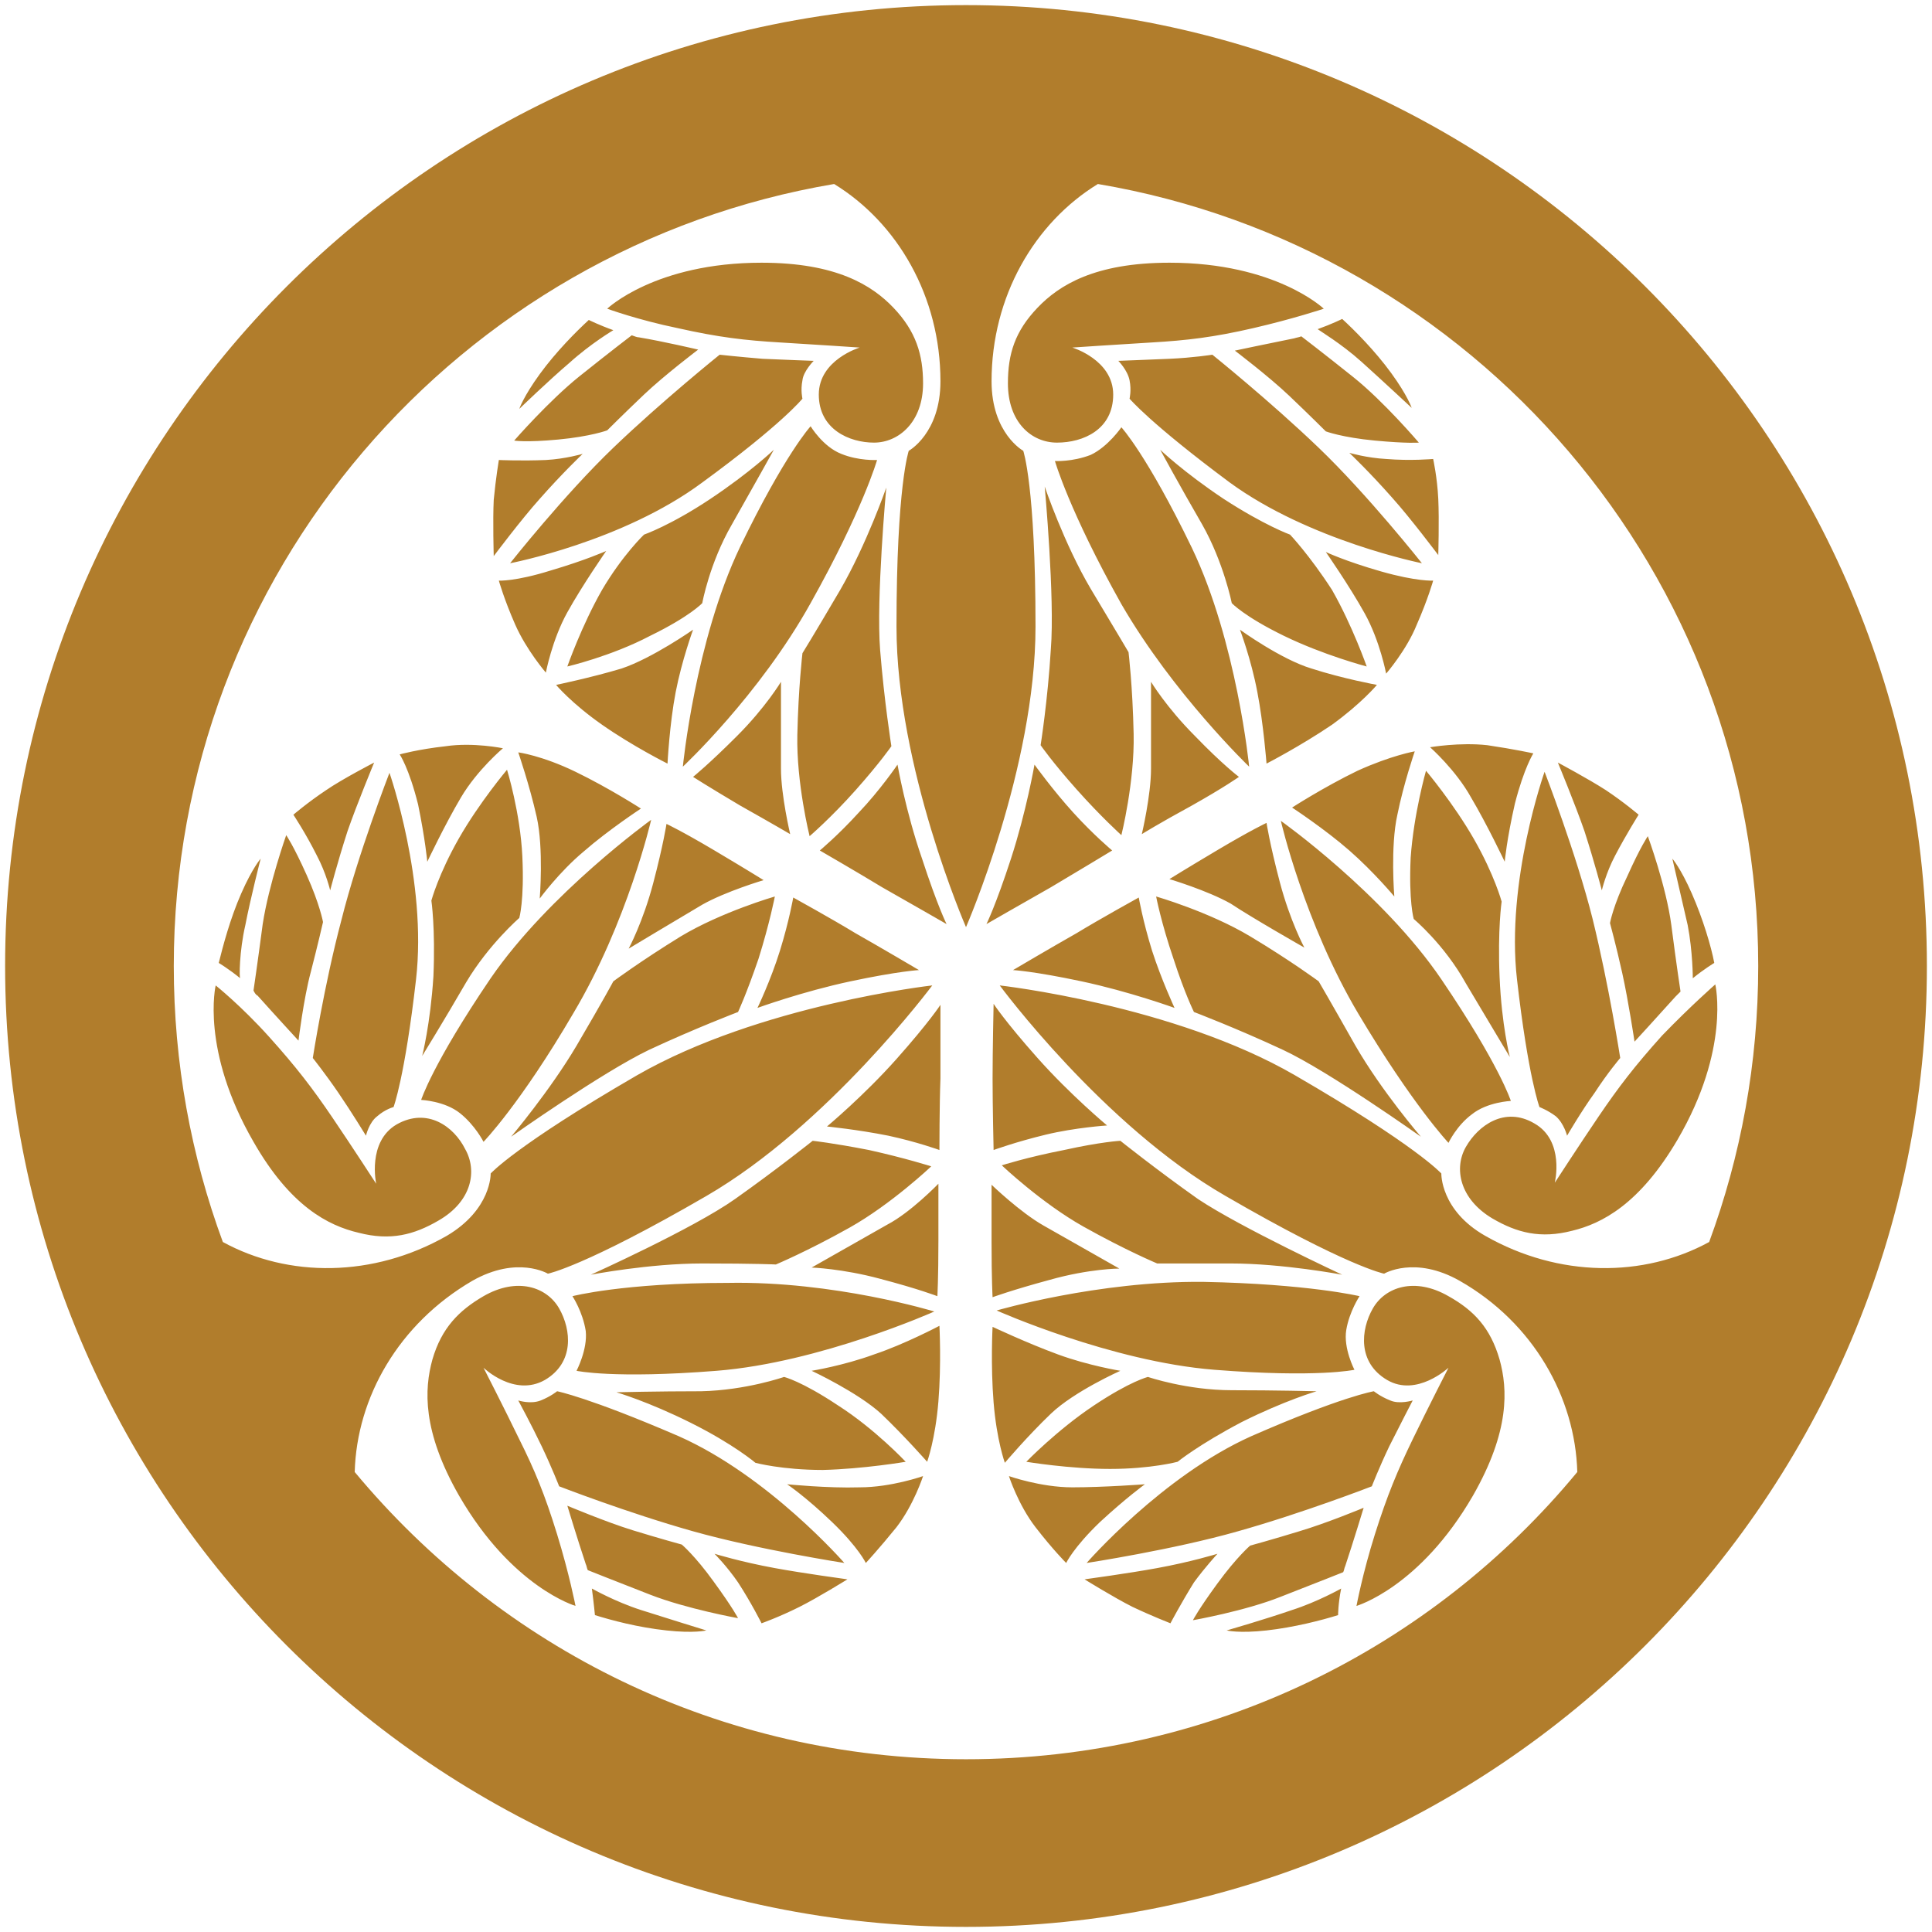 <?xml version="1.0" encoding="utf-8"?>
<!-- Generator: Adobe Illustrator 27.0.1, SVG Export Plug-In . SVG Version: 6.00 Build 0)  -->
<svg version="1.1" id="レイヤー_1" xmlns="http://www.w3.org/2000/svg" xmlns:xlink="http://www.w3.org/1999/xlink" x="0px"
	 y="0px" viewBox="0 0 189 189" style="enable-background:new 0 0 189 189;" xml:space="preserve">
<style type="text/css">
	.st0{fill:#B17D2C;}
</style>
<g>
	<g>
		<path class="st0" d="M94.5,0.5c-51.9,0-94,42.1-94,94c0,51.9,42.1,94,94,94s94-42.1,94-94C188.5,42.6,146.4,0.5,94.5,0.5z
			 M145.3,120.9c-4.4-2.5-4.3-6.1-4.3-6.1s-2.4-2.7-14.3-9.6c-11.9-6.9-28.9-8.8-28.9-8.8s10.1,13.7,22.1,20.6
			c11.9,6.9,15.5,7.6,15.5,7.6s3-1.8,7.4,0.7c7.2,4.1,11.3,11.4,11.5,18.7c-14.2,17.2-35.7,28.1-59.8,28.1S49,161.2,34.7,144
			c0.2-7.3,4.3-14.5,11.5-18.7c4.4-2.5,7.4-0.7,7.4-0.7s3.6-0.7,15.5-7.6c11.9-6.9,22.1-20.6,22.1-20.6s-16.9,1.9-28.9,8.8
			c-11.9,6.9-14.3,9.6-14.3,9.6s0.1,3.5-4.3,6.1c-7.2,4.1-15.5,4.1-21.9,0.6c-3.1-8.4-4.8-17.5-4.8-27c0-38.4,27.9-70.3,64.6-76.5
			c6.2,3.8,10.4,11,10.4,19.3c0,5.1-3.1,6.8-3.1,6.8s-1.2,3.4-1.2,17.2c0,13.8,6.8,29.4,6.8,29.4s6.8-15.6,6.8-29.4
			c0-13.8-1.2-17.2-1.2-17.2s-3.1-1.7-3.1-6.8c0-8.3,4.2-15.5,10.4-19.3c36.7,6.2,64.6,38.1,64.6,76.5c0,9.5-1.7,18.6-4.8,27
			C160.8,125,152.5,125,145.3,120.9z M83.7,77.3c2.4-2.7,3.5-4.3,3.5-4.3s-0.7-4.4-1.1-9.4c-0.4-5,0.6-15.9,0.6-15.9
			s-1.9,5.5-4.5,10c-2.7,4.6-3.7,6.2-3.7,6.2s-0.4,3.4-0.5,8c-0.1,4.7,1.2,9.9,1.2,9.9S81.3,80,83.7,77.3z M85.8,45
			c0,0-1.8,0.1-3.5-0.6c-1.8-0.7-3-2.7-3-2.7s-2.5,2.7-6.9,11.8C68,62.7,66.8,75,66.8,75s7.5-7,12.5-16C84.4,49.9,85.8,45,85.8,45z
			 M60,32.3c-1.4-0.5-2.4-1-2.4-1c-1.2,1.1-3.2,3.1-4.8,5.3c-1.6,2.2-2,3.4-2,3.4s2.9-2.8,4.9-4.5C57.8,33.6,60,32.3,60,32.3z
			 M87.8,74.8c0,0-1.7,2.5-3.8,4.7c-2,2.2-3.8,3.7-3.8,3.7s3.8,2.2,6.1,3.6c2.3,1.3,6.3,3.6,6.3,3.6s-0.9-1.8-2.4-6.4
			C88.6,79.4,87.8,74.8,87.8,74.8z M76.4,75.2c0-2.6,0-8.5,0-8.5s-1.5,2.5-4.3,5.3c-2.8,2.8-4.3,4-4.3,4s1.4,0.9,4.6,2.8
			c3.2,1.8,4.9,2.8,4.9,2.8S76.4,77.8,76.4,75.2z M52.8,48.8c2.2-2.5,4.2-4.4,4.2-4.4s-1.7,0.5-3.6,0.6c-2.4,0.1-4.6,0-4.6,0
			s-0.3,1.8-0.5,3.9c-0.1,2,0,5.5,0,5.5S51,50.8,52.8,48.8z M76.3,33.5c3.4,0.2,7.8,0.5,7.8,0.5s-4,1.2-4,4.6c0,3.4,3,4.7,5.4,4.7
			c2.4,0,4.8-2,4.8-5.8c0-2.8-0.7-5.1-2.9-7.4c-2.1-2.2-5.6-4.4-12.9-4.4c-10.4,0-15.1,4.5-15.1,4.5s3,1.1,6.9,1.9
			C70.3,33,72.9,33.3,76.3,33.5z M66.1,67.7c0.6-3.1,1.7-6.1,1.7-6.1s-4,2.8-7,3.8c-3,0.9-6.4,1.6-6.4,1.6s1.5,1.8,4.5,3.9
			c3,2.1,6.4,3.8,6.4,3.8S65.5,70.8,66.1,67.7z M79.6,35.3c0,0-2.8-0.1-5-0.2c-2.4-0.2-4.2-0.4-4.2-0.4s-5.6,4.5-10.4,9.1
			c-4.8,4.6-10.1,11.3-10.1,11.3s11-2.1,18.8-7.9c7.8-5.7,9.8-8.2,9.8-8.2s-0.2-0.8,0-1.8C78.6,36.3,79.6,35.3,79.6,35.3z
			 M58.9,57.7c-2,3.5-3.4,7.5-3.4,7.5s4.3-1,8.1-3c3.9-1.9,5.1-3.2,5.1-3.2s0.7-3.9,2.9-7.7c2.1-3.7,4.1-7.3,4.1-7.3
			s-2.3,2.2-6.2,4.8c-3.9,2.6-6.5,3.5-6.5,3.5S60.9,54.3,58.9,57.7z M48.8,56.8c0,0,0.5,1.8,1.6,4.3c1.1,2.5,3,4.7,3,4.7
			s0.6-3.2,2.1-5.9c1.5-2.7,3.8-6,3.8-6s-2,0.9-5.4,1.9C50.4,56.9,48.8,56.8,48.8,56.8z M54.6,43c3.2-0.3,4.8-0.9,4.8-0.9
			s1.6-1.6,3.6-3.5c2-1.9,5.3-4.4,5.3-4.4s-3.4-0.8-5.8-1.2c-0.2,0-0.4-0.1-0.7-0.2c0,0-2.1,1.6-5.1,4c-3,2.4-6.4,6.3-6.4,6.3
			S51.4,43.3,54.6,43z M54.5,136.1c0,0-0.6,0.5-1.6,0.9c-1,0.4-2.2,0-2.2,0s1.3,2.4,2.3,4.5c1,2.1,1.7,3.9,1.7,3.9s6.7,2.6,13.1,4.4
			c6.4,1.8,14.8,3.1,14.8,3.1s-7.4-8.5-16.2-12.4C57.6,136.7,54.5,136.1,54.5,136.1z M91.9,112.5c0,0,0-4.4,0.1-7c0-2.7,0-7.2,0-7.2
			s-1.1,1.7-4.3,5.3c-3.2,3.6-6.8,6.6-6.8,6.6s3,0.3,6,0.9C89.7,111.7,91.9,112.5,91.9,112.5z M50.8,140.8c-1.5-3.1-3.5-7-3.5-7
			s3,2.9,6,1.2c2.9-1.7,2.6-4.9,1.4-7c-1.2-2.1-4.1-3.1-7.4-1.2c-2.4,1.4-4.1,3.1-5,6.2c-0.8,2.9-1,7,2.6,13.3
			c5.2,9,11.4,10.8,11.4,10.8s-0.6-3.1-1.8-7C53.3,146.2,52.3,143.8,50.8,140.8z M56.4,134.1c0,0,3.6,0.8,13.7,0
			c10.1-0.8,21.3-5.8,21.3-5.8s-9.8-3-20.2-2.8C61,125.5,56,126.8,56,126.8s1,1.5,1.3,3.4C57.5,132,56.4,134.1,56.4,134.1z
			 M88.6,143c0,0-3-3.2-6.6-5.5c-3.6-2.4-5.3-2.8-5.3-2.8s-3.7,1.3-8.1,1.4c-4.3,0-8.3,0.1-8.3,0.1s3.1,0.9,7.3,3
			c4.2,2.1,6.3,3.9,6.3,3.9s2.6,0.7,6.6,0.7C84.5,143.7,88.6,143,88.6,143z M75.9,123.7c0,0,3.1-1.3,7.2-3.6c4.1-2.3,8-6,8-6
			s-2.5-0.8-6.1-1.6c-3.6-0.7-5.5-0.9-5.5-0.9s-3.5,2.8-7.6,5.7c-4.1,2.9-14.1,7.4-14.1,7.4s5.7-1.1,10.9-1.1
			C74,123.6,75.9,123.7,75.9,123.7z M86.8,119.8c-2.3,1.3-7.4,4.2-7.4,4.2s3,0.1,6.7,1.1c3.8,1,5.6,1.7,5.6,1.7s0.1-1.7,0.1-5.4
			c0-3.7,0-5.6,0-5.6S89.1,118.6,86.8,119.8z M85.5,132.5c-3,1.1-6.1,1.6-6.1,1.6s4.5,2.1,6.8,4.2c2.3,2.2,4.5,4.7,4.5,4.7
			s0.8-2.2,1.1-5.9c0.3-3.7,0.1-7.4,0.1-7.4S88.5,131.5,85.5,132.5z M69.9,152c0,0,1.2,1.2,2.3,2.8c1.3,2,2.3,4,2.3,4
			s1.7-0.6,3.7-1.6c1.8-0.9,4.7-2.7,4.7-2.7s-4.4-0.6-7.1-1.1C72.5,152.8,69.9,152,69.9,152z M66.7,151.1c0,0-2.2-0.6-4.8-1.4
			c-2.6-0.8-6.4-2.4-6.4-2.4s1,3.3,1.8,5.7c0.1,0.2,0.1,0.4,0.2,0.6c0,0,2.5,1,6.1,2.4c3.6,1.4,8.6,2.3,8.6,2.3s-0.5-1-2.4-3.6
			C68,152.2,66.7,151.1,66.7,151.1z M77,145.2c0,0,1.8,1.2,4.4,3.7c2.6,2.5,3.3,4,3.3,4s1.3-1.4,3-3.5c1.7-2.2,2.6-5,2.6-5
			s-3.1,1.1-6.2,1.1C81,145.6,77,145.2,77,145.2z M57.9,155.4c0.2,1.5,0.3,2.6,0.3,2.6c1.6,0.5,4.2,1.2,7,1.5c2.7,0.3,3.9,0,3.9,0
			s-3.9-1.2-6.4-2C60.2,156.7,57.9,155.4,57.9,155.4z M68.7,88.5c2.3-1.3,6-2.4,6-2.4s-1.6-1-4.8-2.9c-3.2-1.9-4.7-2.6-4.7-2.6
			s-0.3,2-1.3,5.8c-1,3.8-2.4,6.4-2.4,6.4S66.5,89.8,68.7,88.5z M41.3,103.3c0,0,2.1-3.4,4.3-7.2c2.2-3.7,5.2-6.3,5.2-6.3
			s0.5-1.7,0.3-6c-0.2-4.3-1.5-8.5-1.5-8.5s-2.7,3.2-4.7,6.7c-2,3.5-2.7,6.1-2.7,6.1s0.4,2.7,0.2,7.4
			C42.1,100.2,41.3,103.3,41.3,103.3z M63.7,80.2c0,0-10,7.2-15.7,15.5c-5.7,8.4-6.8,11.9-6.8,11.9s2.3,0.1,3.8,1.3
			c1.5,1.2,2.3,2.8,2.3,2.8s3.6-3.7,8.8-12.6C61.4,90.2,63.7,80.2,63.7,80.2z M32.3,87.1c0,0,0.7-2.7,1.7-5.8
			c0.9-2.6,2.6-6.7,2.6-6.7s-3.1,1.6-4.7,2.7c-1.8,1.2-3.2,2.4-3.2,2.4s1.2,1.8,2.3,4C31.9,85.4,32.3,87.1,32.3,87.1z M30.6,103.5
			c0,0,1.2,1.5,2.5,3.4c1.3,1.9,2.7,4.2,2.7,4.2s0.3-1.3,1.1-1.9c0.8-0.7,1.6-0.9,1.6-0.9s1.1-2.9,2.2-12.5
			c1.1-9.6-2.6-20.2-2.6-20.2s-3.1,8-4.7,14.4C31.7,96.4,30.6,103.5,30.6,103.5z M25.2,97.4c1.7,1.9,4,4.4,4,4.4s0.5-4.1,1.2-6.7
			c0.7-2.7,1.2-4.9,1.2-4.9s-0.3-1.7-1.6-4.6c-1.3-2.9-2-3.9-2-3.9s-1.7,4.8-2.3,8.7c-0.5,3.8-0.9,6.5-0.9,6.5
			C24.9,97.1,25,97.3,25.2,97.4z M41.8,84.3c0,0,1.7-3.6,3.3-6.3c1.6-2.7,4.1-4.8,4.1-4.8s-2.9-0.6-5.6-0.2
			c-2.7,0.3-4.5,0.8-4.5,0.8s0.9,1.3,1.8,4.9C41.6,82.1,41.8,84.3,41.8,84.3z M38.8,110c-2.9,1.7-2,5.8-2,5.8s-2.4-3.7-4.3-6.5
			c-1.9-2.8-3.5-4.9-6.2-7.9c-2.7-3-5.2-5-5.2-5s-1.5,6.3,3.7,15.3c3.6,6.3,7.3,8.2,10.3,8.9c3.1,0.8,5.4,0.2,7.8-1.2
			c3.3-1.9,3.8-4.9,2.6-7C44.4,110.2,41.8,108.3,38.8,110z M75.8,87.7c0,0-5.2,1.5-9.2,3.9C62.7,94,60,96,60,96s-0.9,1.7-3.6,6.3
			c-2.6,4.4-6.4,8.9-6.4,8.9s8.9-6.3,13.5-8.5c4.5-2.1,8.7-3.7,8.7-3.7s0.8-1.7,2-5.2C75.3,90.3,75.8,87.7,75.8,87.7z M77.6,87.8
			c0,0-0.4,2.3-1.3,5.2c-0.9,2.9-2.2,5.6-2.2,5.6s4.4-1.6,9.1-2.6c4.7-1,6.7-1.1,6.7-1.1s-3.9-2.3-6.2-3.6
			C81.4,89.9,77.6,87.8,77.6,87.8z M57.1,83.3c2.4-2.1,5.6-4.2,5.6-4.2s-3.1-2-6.4-3.6c-3.3-1.6-5.6-1.9-5.6-1.9s1.1,3.2,1.8,6.3
			c0.7,3.1,0.3,8,0.3,8S54.7,85.3,57.1,83.3z M24,90.5c0.5-2.6,1.5-6.5,1.5-6.5s-0.8,0.9-1.9,3.4c-1.1,2.5-1.8,5.2-2.2,6.8
			c0,0,1,0.6,2.1,1.5C23.4,95.7,23.4,93.1,24,90.5z M126.2,52.3c0,0-2.5-0.9-6.5-3.5c-3.9-2.6-6.2-4.8-6.2-4.8s1.9,3.5,4.1,7.3
			c2.1,3.7,2.9,7.7,2.9,7.7s1.2,1.3,5.1,3.2c3.9,1.9,8.1,3,8.1,3s-1.4-4-3.4-7.5C128.1,54.3,126.2,52.3,126.2,52.3z M135.6,44.9
			c-1.9-0.1-3.6-0.6-3.6-0.6s2,1.9,4.2,4.4c1.8,2,4.5,5.6,4.5,5.6s0.1-3.4,0-5.5c-0.1-2.1-0.5-3.9-0.5-3.9S138,45.1,135.6,44.9z
			 M134.7,67c0,0-3.3-0.6-6.4-1.6c-3-0.9-7-3.8-7-3.8s1.1,2.9,1.7,6.1c0.6,3.1,0.9,7,0.9,7s3.3-1.7,6.4-3.8
			C133.2,68.8,134.7,67,134.7,67z M116.6,78.8c3.2-1.8,4.6-2.8,4.6-2.8s-1.6-1.2-4.3-4c-2.8-2.8-4.3-5.3-4.3-5.3s0,5.9,0,8.5
			c0,2.6-0.9,6.4-0.9,6.4S113.3,80.6,116.6,78.8z M133.2,35.4c2,1.8,4.9,4.5,4.9,4.5s-0.4-1.2-2-3.4c-1.6-2.2-3.6-4.2-4.8-5.3
			c0,0-1,0.5-2.4,1C129,32.3,131.2,33.6,133.2,35.4z M108.9,38.6c0-3.4-4-4.6-4-4.6s4.4-0.3,7.8-0.5c3.4-0.2,6-0.5,9.9-1.4
			c3.9-0.9,6.9-1.9,6.9-1.9s-4.7-4.5-15.1-4.5c-7.3,0-10.8,2.2-12.9,4.4c-2.2,2.3-2.9,4.5-2.9,7.4c0,3.8,2.3,5.8,4.8,5.8
			C106,43.3,108.9,42,108.9,38.6z M129,43.8c-4.8-4.6-10.4-9.1-10.4-9.1s-1.9,0.3-4.2,0.4c-2.3,0.1-5,0.2-5,0.2s0.9,0.9,1.1,1.9
			c0.2,1,0,1.8,0,1.8s2,2.4,9.8,8.2c7.8,5.7,18.8,7.9,18.8,7.9S133.8,48.4,129,43.8z M132.4,36.9c-3-2.4-5.1-4-5.1-4
			c-0.2,0.1-0.4,0.1-0.7,0.2c-2.5,0.5-5.8,1.2-5.8,1.2s3.3,2.5,5.3,4.4c2,1.9,3.6,3.5,3.6,3.5s1.6,0.6,4.8,0.9
			c3.2,0.3,4.3,0.2,4.3,0.2S135.4,39.3,132.4,36.9z M101.8,72.9c0,0,1.1,1.6,3.5,4.3c2.4,2.7,4.4,4.5,4.4,4.5s1.3-5.2,1.2-9.9
			c-0.1-4.7-0.5-8-0.5-8s-1-1.7-3.7-6.2c-2.6-4.4-4.5-10-4.5-10s1,10.9,0.6,15.9C102.5,68.5,101.8,72.9,101.8,72.9z M122.2,75
			c0,0-1.2-12.2-5.6-21.4c-4.4-9.1-6.9-11.8-6.9-11.8s-1.3,1.9-3,2.7c-1.8,0.7-3.5,0.6-3.5,0.6s1.4,4.9,6.5,14
			C114.8,67.9,122.2,75,122.2,75z M138.6,61.1c1.1-2.5,1.6-4.3,1.6-4.3s-1.6,0.1-5.1-0.9c-3.5-1-5.4-1.9-5.4-1.9s2.3,3.3,3.8,6
			c1.5,2.7,2.1,5.9,2.1,5.9S137.6,63.6,138.6,61.1z M108.8,83.2c0,0-1.8-1.5-3.8-3.7c-2-2.2-3.8-4.7-3.8-4.7s-0.8,4.6-2.3,9.2
			c-1.5,4.6-2.4,6.4-2.4,6.4s4-2.3,6.3-3.6C105,85.5,108.8,83.2,108.8,83.2z M120,159.5c0,0,1.2,0.3,3.9,0c2.7-0.3,5.4-1,7-1.5
			c0,0,0-1.1,0.3-2.6c0,0-2.3,1.3-4.8,2.1C123.8,158.4,120,159.5,120,159.5z M127.1,149.8c-2.6,0.8-4.8,1.4-4.8,1.4
			s-1.3,1.1-3.2,3.7c-1.9,2.6-2.4,3.6-2.4,3.6s5.1-0.9,8.6-2.3c3.6-1.4,6.1-2.4,6.1-2.4c0.1-0.2,0.1-0.4,0.2-0.6
			c0.8-2.4,1.8-5.7,1.8-5.7S129.8,149,127.1,149.8z M106.3,152.9c0,0,8.5-1.3,14.8-3.1c6.4-1.8,13.1-4.4,13.1-4.4s0.7-1.8,1.7-3.9
			c1-2,2.3-4.5,2.3-4.5s-1.3,0.4-2.2,0c-1-0.4-1.6-0.9-1.6-0.9s-3.1,0.5-12,4.4C113.7,144.4,106.3,152.9,106.3,152.9z M133,126.8
			c0,0-5-1.2-15.3-1.4c-10.3-0.1-20.2,2.8-20.2,2.8s11.2,5,21.3,5.8c10.1,0.8,13.7,0,13.7,0s-1.1-2.1-0.8-3.9
			C132,128.3,133,126.8,133,126.8z M98,114c0,0,3.9,3.7,8,6c4.1,2.3,7.2,3.6,7.2,3.6s1.9,0,7.2,0c5.1,0,10.9,1.1,10.9,1.1
			s-9.9-4.6-14.1-7.4c-4.1-2.9-7.6-5.7-7.6-5.7s-1.9,0.1-5.5,0.9C100.5,113.2,98,114,98,114z M97.1,105.5c0,2.7,0.1,7,0.1,7
			s2.2-0.8,5.1-1.5c2.9-0.7,6-0.9,6-0.9s-3.6-3-6.8-6.6c-3.2-3.6-4.3-5.3-4.3-5.3S97.1,102.8,97.1,105.5z M135.7,135
			c2.9,1.7,6-1.2,6-1.2s-2,3.9-3.5,7c-1.5,3.1-2.5,5.5-3.7,9.3c-1.2,3.8-1.8,7-1.8,7s6.2-1.8,11.4-10.8c3.6-6.3,3.4-10.4,2.6-13.3
			c-0.9-3.1-2.5-4.8-5-6.2c-3.3-1.9-6.2-0.9-7.4,1.2C133.1,130.1,132.8,133.3,135.7,135z M112.3,134.7c0,0-1.7,0.4-5.3,2.8
			c-3.6,2.4-6.6,5.5-6.6,5.5s4.2,0.7,8.2,0.7c4,0,6.6-0.7,6.6-0.7s2.1-1.7,6.3-3.9c4.2-2.1,7.3-3,7.3-3s-4-0.1-8.3-0.1
			C116.1,136,112.3,134.7,112.3,134.7z M109.5,124.1c0,0-5.1-2.9-7.4-4.2c-2.3-1.3-5.1-4-5.1-4s0,1.9,0,5.6c0,3.7,0.1,5.4,0.1,5.4
			s1.9-0.7,5.6-1.7C106.6,124.1,109.5,124.1,109.5,124.1z M119.1,152c0,0-2.6,0.8-5.9,1.4c-2.7,0.5-7.1,1.1-7.1,1.1s2.9,1.8,4.7,2.7
			c1.9,0.9,3.7,1.6,3.7,1.6s1-1.9,2.3-4C117.9,153.3,119.1,152,119.1,152z M112,145.2c0,0-4,0.3-7.1,0.3c-3.1,0-6.2-1.1-6.2-1.1
			s0.9,2.8,2.6,5c1.7,2.2,3,3.5,3,3.5s0.7-1.5,3.3-4C110.2,146.5,112,145.2,112,145.2z M102.8,138.3c2.3-2.2,6.8-4.2,6.8-4.2
			s-3.1-0.5-6.1-1.6c-3-1.1-6.4-2.7-6.4-2.7s-0.2,3.7,0.1,7.4c0.3,3.7,1.1,5.9,1.1,5.9S100.5,140.5,102.8,138.3z M144,109
			c1.5-1.2,3.8-1.3,3.8-1.3s-1.1-3.5-6.8-11.9c-5.7-8.4-15.7-15.5-15.7-15.5s2.3,10,7.6,18.9c5.3,8.9,8.8,12.6,8.8,12.6
			S142.5,110.1,144,109z M129,96c0,0-2.7-2-6.7-4.4c-4-2.4-9.2-3.9-9.2-3.9s0.5,2.6,1.7,6.1c1.1,3.4,2,5.2,2,5.2s4.2,1.6,8.7,3.7
			c4.5,2.1,13.5,8.5,13.5,8.5s-3.8-4.4-6.4-8.9C130,97.7,129,96,129,96z M111.4,87.8c0,0-3.8,2.1-6.1,3.5c-2.3,1.3-6.2,3.6-6.2,3.6
			s2,0.1,6.7,1.1c4.7,1,9.1,2.6,9.1,2.6s-1.3-2.8-2.2-5.6C111.8,90.1,111.4,87.8,111.4,87.8z M167.8,96.3c0,0-2.4,2.1-5.2,5
			c-2.7,3-4.3,5.1-6.2,7.9c-1.9,2.8-4.3,6.5-4.3,6.5s1-4.1-2-5.8c-2.9-1.7-5.5,0.2-6.7,2.3c-1.2,2.1-0.6,5.1,2.6,7
			c2.4,1.4,4.7,2,7.8,1.2c2.9-0.7,6.6-2.6,10.3-8.9C169.3,102.6,167.8,96.3,167.8,96.3z M138.4,73.5c0,0-2.3,0.4-5.6,1.9
			c-3.3,1.6-6.4,3.6-6.4,3.6s3.2,2.1,5.6,4.2c2.4,2.1,4.4,4.5,4.4,4.5s-0.4-4.9,0.3-8C137.3,76.7,138.4,73.5,138.4,73.5z M143.9,78
			c1.6,2.7,3.3,6.3,3.3,6.3s0.2-2.2,1-5.7c0.9-3.5,1.8-4.9,1.8-4.9s-1.8-0.4-4.5-0.8c-2.7-0.3-5.6,0.2-5.6,0.2S142.4,75.3,143.9,78z
			 M165.6,95.7c1.1-0.9,2.1-1.5,2.1-1.5c-0.3-1.6-1.1-4.3-2.2-6.8c-1.1-2.5-1.9-3.4-1.9-3.4s0.9,3.9,1.5,6.5
			C165.6,93.1,165.6,95.7,165.6,95.7z M143.4,96.2c2.2,3.7,4.3,7.2,4.3,7.2s-0.8-3.1-1-7.8c-0.2-4.7,0.2-7.4,0.2-7.4
			s-0.7-2.6-2.7-6.1c-2-3.5-4.7-6.7-4.7-6.7s-1.2,4.2-1.5,8.5c-0.2,4.3,0.3,6,0.3,6S141.3,92.4,143.4,96.2z M127.6,92.7
			c0,0-1.4-2.6-2.4-6.4c-1-3.8-1.3-5.8-1.3-5.8s-1.5,0.7-4.7,2.6c-3.2,1.9-4.8,2.9-4.8,2.9s3.7,1.1,6,2.4
			C122.5,89.8,127.6,92.7,127.6,92.7z M157.5,90.3c0,0,0.6,2.2,1.2,4.9c0.6,2.7,1.2,6.7,1.2,6.7s2.3-2.5,4-4.4
			c0.2-0.2,0.3-0.3,0.5-0.5c0,0-0.4-2.6-0.9-6.5c-0.5-3.8-2.3-8.7-2.3-8.7s-0.7,1-2,3.9C157.8,88.6,157.5,90.3,157.5,90.3z
			 M156.7,87.1c0,0,0.4-1.7,1.3-3.4c1.1-2.1,2.3-4,2.3-4s-1.4-1.2-3.2-2.4c-1.7-1.1-4.7-2.7-4.7-2.7s1.7,4.1,2.6,6.7
			C156,84.4,156.7,87.1,156.7,87.1z M148.4,95.8c1.1,9.6,2.2,12.5,2.2,12.5s0.8,0.3,1.6,0.9c0.8,0.7,1.1,1.9,1.1,1.9
			s1.4-2.4,2.7-4.2c1.3-2,2.5-3.4,2.5-3.4s-1.1-7.1-2.7-13.6c-1.6-6.4-4.7-14.4-4.7-14.4S147.3,86.2,148.4,95.8z"/>
	</g>
</g>
</svg>
